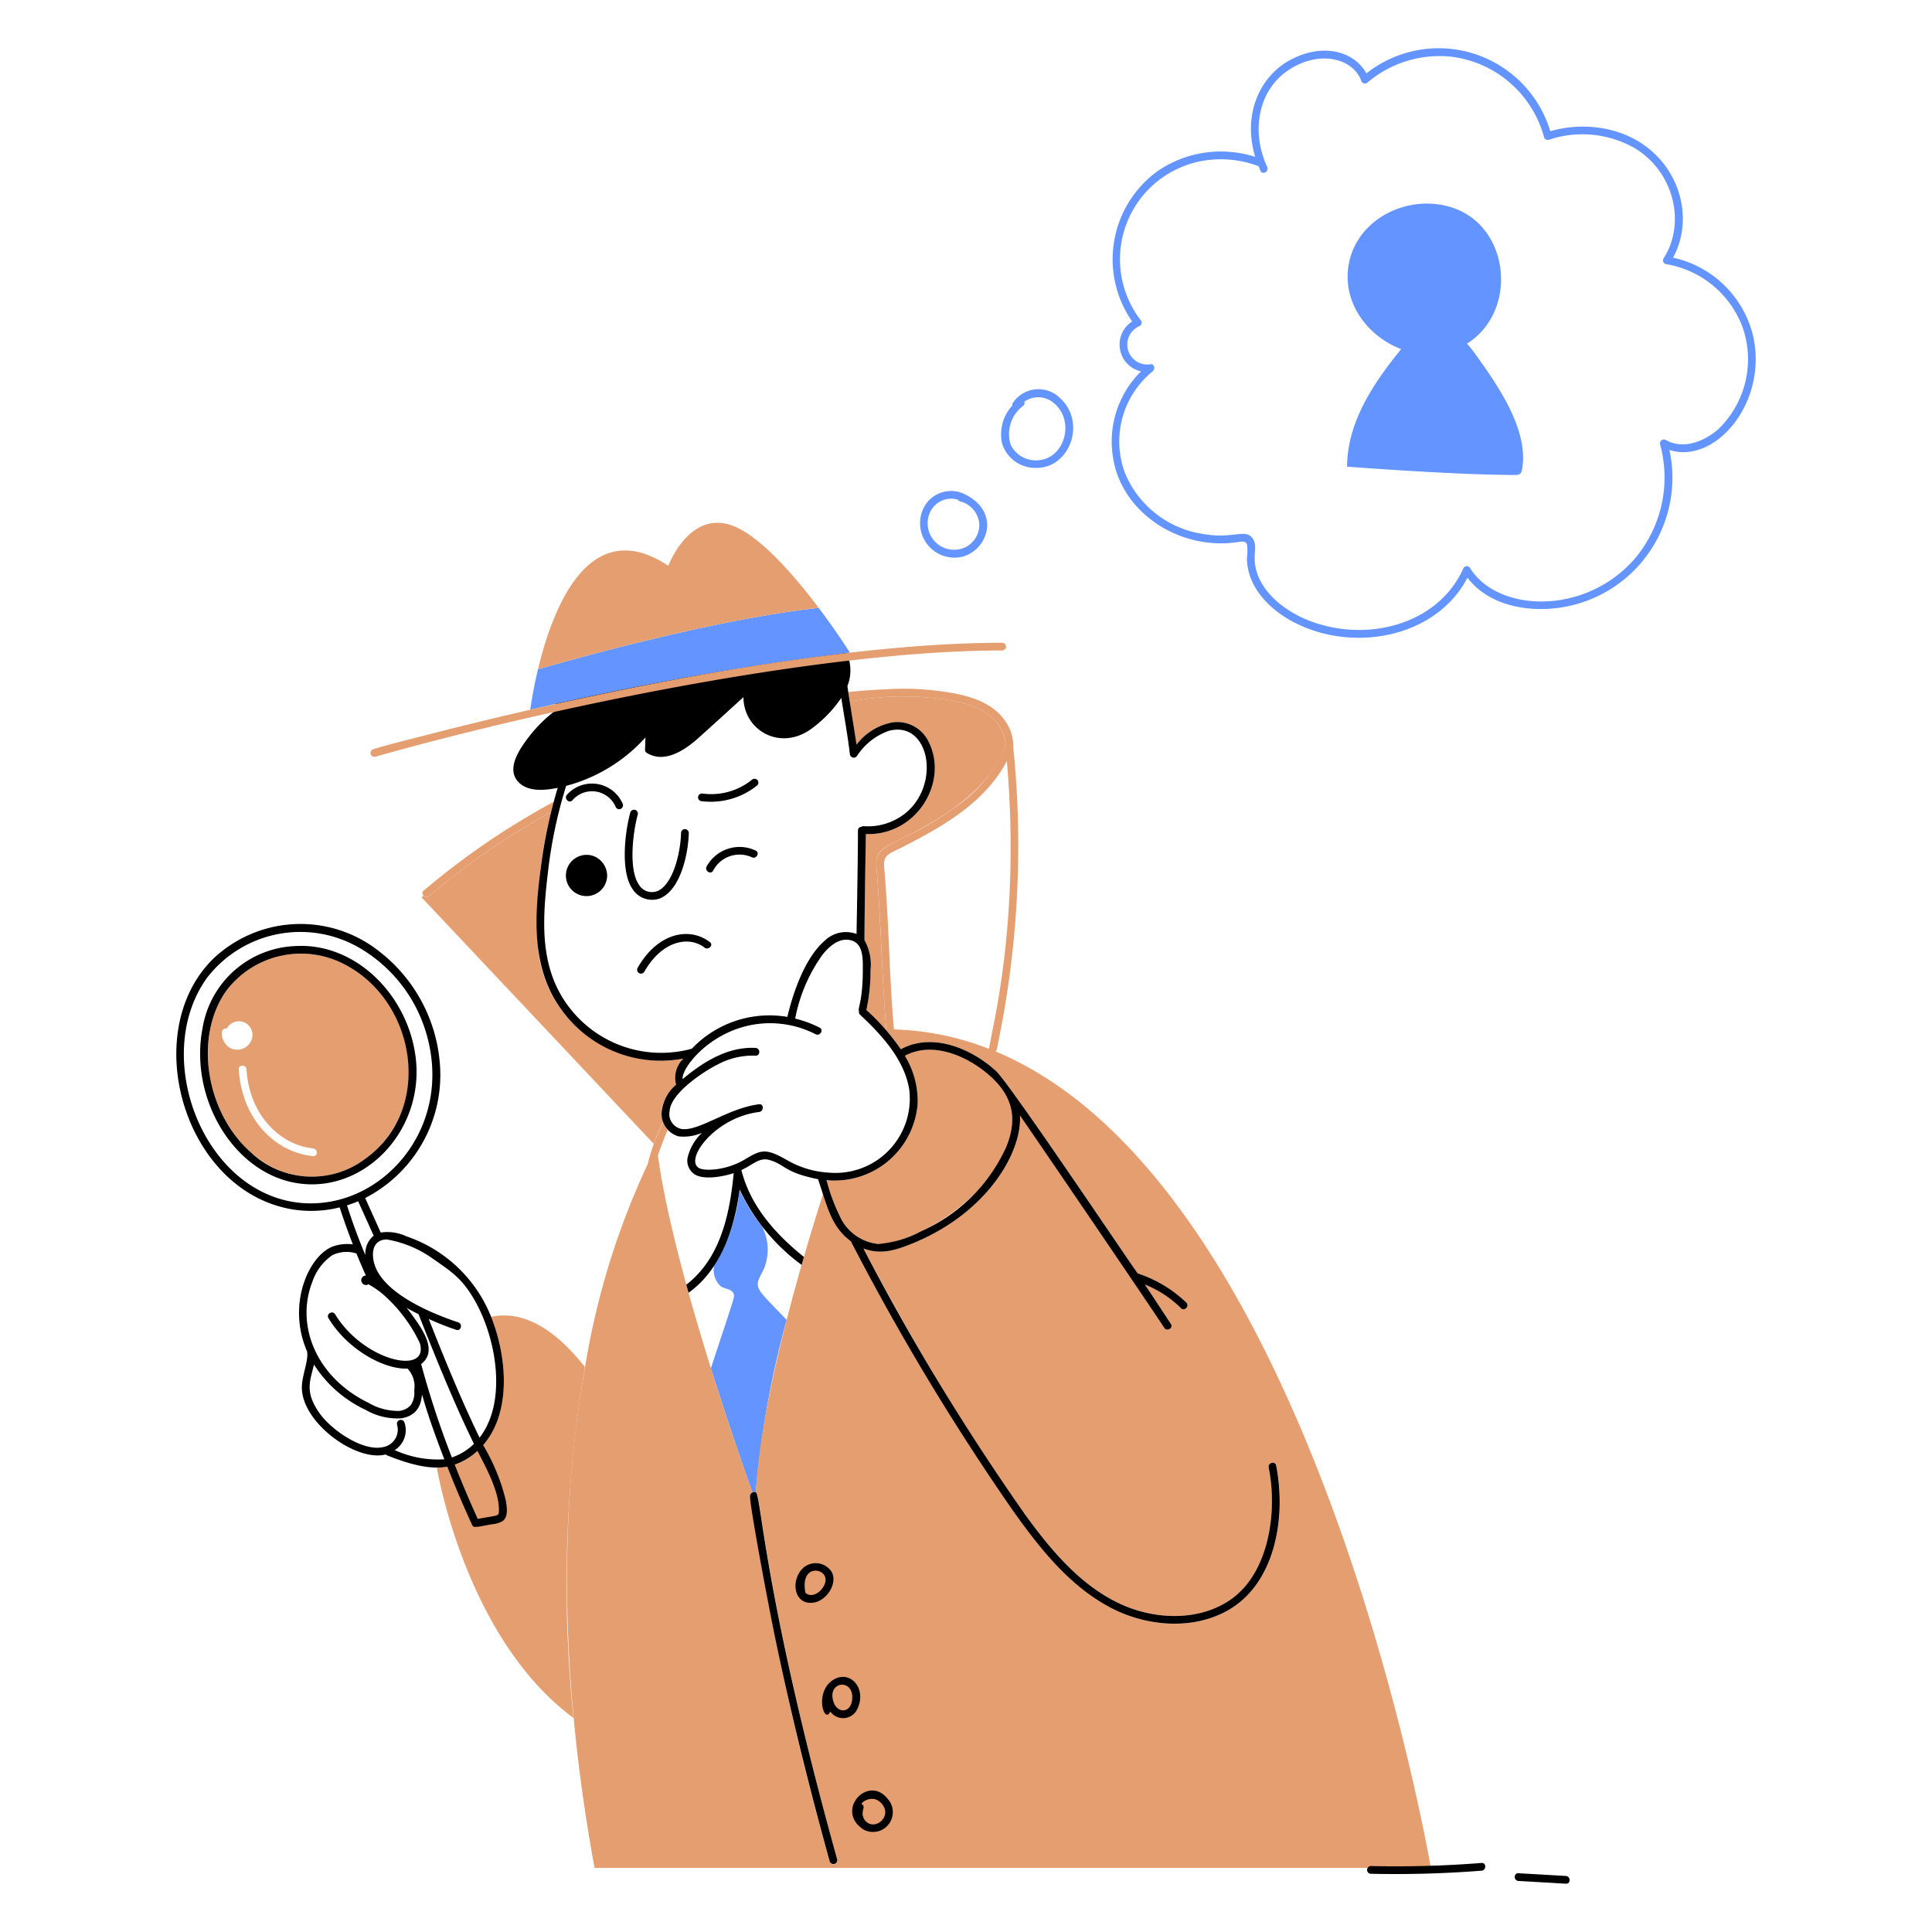 <svg xmlns="http://www.w3.org/2000/svg" viewBox="0 0 400 400" id="Search-User-1--Streamline-Barcelona" height="400" width="400">
  <desc>
    Search User 1 Streamline Illustration: https://streamlinehq.com
  </desc>
  <defs></defs>
  <path d="M90.436 303.866c0.846 4.67 7.258 36.274 28.298 51.82a268.888 268.888 0 0 1 2.37 -72.664c-5.258 -6.668 -11.984 -12 -19.416 -10.384a37.2 37.2 0 0 1 2.33 8.926c1.94 14.436 -5.818 22.302 -13.582 22.302zM111.348 195.8a93.062 93.062 0 0 1 2.76 -27.676 151.752 151.752 0 0 0 -25.258 17.4 0.836 0.836 0 0 1 -1.176 -0.092l-0.4 0.35L135.36 236.82a30.52 30.52 0 0 1 1.948 -4.514c-1 -2.9 0.448 -5.548 2.66 -7.7a5.414 5.414 0 0 1 1.516 -5.412A25.634 25.634 0 0 1 111.348 195.8zm94.762 -46.506c-3.2 -3.584 -8.678 -4.33 -13.2 -4.8a57.012 57.012 0 0 0 -16.214 0.64 0.814 0.814 0 0 1 -0.854 -0.372c0.484 3.134 1.05 6.258 1.482 9.4a12.09 12.09 0 0 1 7.516 -4.618 7.22 7.22 0 0 1 7.482 4.154c4.07 8.286 -2.6 19.364 -13.06 18.966 0 0.908 -0.288 15.566 -0.288 21.978a10.348 10.348 0 0 1 1.248 6.256 37.888 37.888 0 0 1 -0.856 8.2 63.196 63.196 0 0 1 3.938 4c0.386 0 0.064 1.858 -0.826 -16.7 -0.868 -18.274 -1.256 -17.022 -0.958 -18.586 0.462 -2.466 3.176 -3.022 8.03 -5.638 7.836 -4.212 15.616 -9.6 18.642 -17.922a7.888 7.888 0 0 0 -2.082 -4.958z" fill="#e59e70" stroke-width="2"></path>
  <path d="M158.12 262.778a10.356 10.356 0 0 0 -0.37 -8.876 38.6 38.6 0 0 1 -4.638 -7.484 36.29 36.29 0 0 1 -5.258 15.638 4.524 4.524 0 0 0 1.37 4.256c0.878 0.59 2.278 0.548 2.66 1.528 0.27 0.688 0.302 0.2 -4.7 15.45a747.366 747.366 0 0 0 8.6 25.73 0.844 0.844 0 0 1 0.684 -0.02 199.352 199.352 0 0 1 6.4 -35.728c-6.942 -7.272 -6.82 -6.39 -4.748 -10.494zM134.916 142.624 159.8 138.18c-11.11 1.738 -18.27 3.154 -24.884 4.444z" fill="#6394ff" stroke-width="2"></path>
  <path d="M83.52 214.6a25.274 25.274 0 0 0 -11.576 -14.616 19.388 19.388 0 0 0 -25.08 5.164c-6.888 9.712 -4.024 25.438 5.112 33.46 15.724 13.804 37.954 -3.11 31.544 -24.008zm-35.708 2.454c-1.984 -0.934 -2.63 -4.342 -0.856 -4.114a2.826 2.826 0 0 1 5.32 1.248 3.154 3.154 0 0 1 -4.464 2.862zm17 22.318c-8.094 -0.886 -14.742 -7.82 -15.38 -17.968 -0.062 -1.032 1.536 -1.02 1.6 0 0.614 9.474 6.908 15.622 13.782 16.358 1.026 0.122 1.026 1.718 0.006 1.606z" fill="#e59e70" stroke-width="2"></path>
  <path d="M114.342 166.168a157.16 157.16 0 0 0 -26.616 18.214c-0.788 0.66 0.35 1.81 1.124 1.134a151.852 151.852 0 0 1 25.258 -17.4c0.164 -0.692 0.336 -1.368 0.522 -2.048 -0.204 0.076 -0.086 -0.012 -0.288 0.1zm56.964 78.184c-0.032 0.092 -0.062 0.2 -0.094 0.294a40.22 40.22 0 0 0 3.062 7.948 9.918 9.918 0 0 0 7.53 4.958c5.1 0.214 20.982 -6.702 26.482 -19.988 2.544 -6.168 1.454 -11.112 -4.474 -15.772 -4.4 -3.464 -11 -6.092 -16.37 -3.248a0.274 0.274 0 0 1 -0.102 0.042 17.902 17.902 0 0 1 2.648 9.906 17.234 17.234 0 0 1 -18.682 15.86z" fill="#e59e70" stroke-width="2"></path>
  <path d="M206.126 217.7a0.704 0.704 0 0 0 0.236 -0.424 201.67 201.67 0 0 0 3.424 -62.55 8.962 8.962 0 0 0 -1.432 -5.102c-2.752 -4.366 -8.06 -5.74 -13.184 -6.454a56.67 56.67 0 0 0 -11.99 -0.442 97.284 97.284 0 0 0 -7.556 0.566c0.018 0.142 0.22 1.45 0.224 1.474a0.8 0.8 0 0 0 0.854 0.372 57.018 57.018 0 0 1 16.214 -0.64c4.516 0.464 10 1.216 13.2 4.8a7.826 7.826 0 0 1 2.088 4.962 28.56 28.56 0 0 1 -10.776 13.088c-9.616 6.948 -15.254 7.052 -15.896 10.472 -0.306 1.6 0.078 0.022 0.958 18.586 0.268 5.566 0.516 11.144 1.012 16.7h-0.186a36.068 36.068 0 0 1 3.21 4.144 1.026 1.026 0 0 1 0.124 -0.082c6.526 -3.464 14.556 -0.032 19.576 4.576 2.66 2.444 29.118 41.664 29.264 41.882a26.328 26.328 0 0 1 10.144 6.072c0.712 0.742 -0.422 1.876 -1.134 1.134a22.478 22.478 0 0 0 -7.452 -4.876c1.8 2.712 3.6 5.434 5.38 8.154 0.568 0.866 -0.824 1.67 -1.382 0.8 -2.308 -3.536 -22.212 -32.852 -29.872 -43.964 0.484 7.374 -6.554 20.074 -22.102 26.44 -3.67 1.502 -6.8 2.444 -10.308 1.094 0.292 0.528 7.566 14.444 16.298 28.904 5.38 8.926 11.03 17.708 17.152 26.14 5.35 7.372 11.556 14.876 20.06 18.69 7.082 3.184 16.236 3.484 22.74 -1.2 7.65 -5.492 9.524 -17.872 7.66 -27.182 -0.2 -1 1.34 -1.434 1.546 -0.424 2.226 10.836 -0.278 24.524 -10.02 30.028 -7.248 4.094 -16.6 3.288 -23.852 -0.37 -8.67 -4.382 -14.886 -12.256 -20.422 -19.988a498.246 498.246 0 0 1 -33.76 -56.066c-3.38 -2.548 -4.482 -5.752 -5.782 -9.762 -5.556 17.532 -12.87 43.432 -13.902 61.746 1.238 0.582 1.714 21.386 16.84 75.952a0.8 0.8 0 0 1 -1.546 0.422 633.882 633.882 0 0 1 -16.484 -75.426 0.346 0.346 0 0 1 0 -0.102 0.86 0.86 0 0 1 0.526 -0.816c-6.558 -18.246 -17 -50.468 -19.6 -69.8 0.492 -1.494 1.374 -3.836 2.03 -5.29a5.066 5.066 0 0 1 -0.916 -1.628 39.432 39.432 0 0 0 -3.238 8.732 158.8 158.8 0 0 0 -12.958 41.964c-6.088 33.88 -4.256 69.874 1.96 103.722h173.148c-0.022 -0.004 -24.02 -141.506 -90.118 -169.028zm-1.308 -0.526a58.71 58.71 0 0 0 -19.73 -4.042v-0.02c-1 -11.2 -1.046 -22.4 -2 -33.2 -0.266 -3.018 0.634 -2.95 3.978 -4.64 8.434 -4.302 17 -9.296 21.39 -17.698 3.084 35.378 -3.912 58.226 -3.638 59.6z" fill="#e59e70" stroke-width="2"></path>
  <path d="M146.978 195.062c-4.106 -3.18 -10.74 -2.114 -14.988 5.37a0.8 0.8 0 0 0 1.38 0.8c3.81 -6.704 9.43 -7.434 12.484 -5.05 0.794 0.632 1.946 -0.49 1.124 -1.12zM117.382 164.55c-0.69 0.762 0.444 1.906 1.134 1.134a5.338 5.338 0 0 1 8.99 1.452 0.8 0.8 0 0 0 1.092 0.29 0.826 0.826 0 0 0 0.288 -1.094 6.932 6.932 0 0 0 -11.504 -1.782zm27.75 1.308A15.31 15.31 0 0 0 156.78 162.6a0.8 0.8 0 0 0 0 -1.134 0.818 0.818 0 0 0 -1.134 0 13.4 13.4 0 0 1 -10.09 2.844 0.834 0.834 0 0 0 -1 0.556 0.8 0.8 0 0 0 0.576 0.992zm-22.244 11.38a4.282 4.282 0 0 0 -5.134 6.2 4.274 4.274 0 0 0 7.948 -2.174 4.382 4.382 0 0 0 -2.814 -4.026zm33.574 -1.132a7.774 7.774 0 0 0 -10.176 3.318c-0.452 0.918 0.928 1.732 1.382 0.8a6.15 6.15 0 0 1 7.978 -2.742c0.928 0.468 1.742 -0.912 0.816 -1.376zm-19.978 9.956c4.32 -1.612 6 -9 6.122 -13.6a0.8 0.8 0 0 0 -1.6 0c-0.094 3.628 -1.366 9.706 -4.266 11.69a3.124 3.124 0 0 1 -4.464 -1c-2.174 -3.146 -1.25 -10.8 -0.238 -14.494a0.8 0.8 0 0 0 -1.546 -0.422c-1.142 4.19 -2.046 12.236 0.454 15.812a4.8 4.8 0 0 0 5.538 2.014zm19.998 122.916a0.89 0.89 0 0 0 -1.2 0.836c0 2.132 3.564 21.4 5.288 29.688 3.128 15.022 7.032 30.884 11.2 45.84a0.8 0.8 0 0 0 1.548 -0.422c-15.118 -54.402 -15.708 -75.41 -16.836 -75.942zm11.88 22.84c2.82 -0.37 5.172 -4.07 3.784 -6.434a3.912 3.912 0 0 0 -6.02 -0.6c-2.526 2.638 -1.658 7.544 2.236 7.034zm-1.6 -2.052c-0.832 -4.156 1.562 -5.086 3.072 -4.35 3.006 1.468 -0.92 6.33 -3.08 4.35zm10.748 24.034c2.078 -4.366 -1.732 -8.4 -5.298 -5.8s-1.54 9.096 -0.308 6.348a3.238 3.238 0 0 0 5.606 -0.548zm-1.06 -2.186c-0.154 3.16 -3.088 3.246 -3.908 0.68 -1.316 -4.222 4.106 -4.816 3.908 -0.694zm2.334 27.174a4.1 4.1 0 0 0 4.974 -6.382c-4.058 -5.088 -10.976 2.48 -4.974 6.382zm0.236 -1.986c-1.118 -1.788 0.422 -2.658 -0.576 -3.236 -0.434 -0.216 1.968 -2.132 3.8 -0.444 2.988 2.746 -1.244 6.328 -3.224 3.678zm-92.934 -157.63c-1.472 -12.914 -12.254 -23.978 -24.832 -23.306a20.272 20.272 0 0 0 -19.298 16.886c-2.818 14.3 6.088 29.662 18.978 32.11 14.05 2.658 26.888 -10.482 25.152 -25.69zm-10.472 20.752a18.382 18.382 0 0 1 -23.658 -1.32c-9.21 -8.086 -11.936 -23.8 -5.114 -33.46a19.4 19.4 0 0 1 25.08 -5.164c14.396 7.994 17.728 29.882 3.692 39.944z" fill="#000000" stroke-width="2"></path>
  <path d="M100.028 299.2c5.896 -6.8 4.972 -18.258 1.66 -26.554a28.87 28.87 0 0 0 -17.508 -16.664 9.418 9.418 0 0 0 -5.36 -0.8q-1.6 -3.572 -3.218 -7.144a28.662 28.662 0 0 0 15.412 -28.44A32.56 32.56 0 0 0 78.8 197.2a26.268 26.268 0 0 0 -34.502 1.154c-15.626 15.062 -6.434 47.882 15.844 51.964a24.348 24.348 0 0 0 10.186 -0.34 132.918 132.918 0 0 0 2.73 7.66 8.892 8.892 0 0 0 -3.958 0.37c-5.03 1.67 -9.812 11.912 -5.524 21.782 0.336 1.8 -0.956 4.722 -1.072 7.134 -0.37 7.4 11.184 15.846 17.358 14.2a0.898 0.898 0 0 0 0.3 0.2c3.702 1.482 8.532 3.078 12.452 2.33 1.34 3.382 2.506 6.292 5.134 12.07a0.646 0.646 0 0 0 0.876 0.36c0.222 0.062 0.13 0.078 3.154 -0.494a5.538 5.538 0 0 0 2.236 -0.63c1.29 -0.874 0.918 -2.926 0.722 -4.234a41.024 41.024 0 0 0 -4.708 -11.526zm-19.88 -42.57a23.016 23.016 0 0 1 9.454 3.96c4.036 2.8 6.042 4.1 8.6 8.492 4.71 8.154 6.772 21.324 1.084 28.566 -3.878 -8 -7.262 -16.318 -10.516 -24.564 1.856 0.834 3.752 1.6 5.69 2.246 0.98 0.33 1.4 -1.216 0.424 -1.546 -6.082 -2.034 -16.076 -6.306 -17.494 -12.566 -0.552 -2.502 0.182 -4.63 2.758 -4.596zm-15.976 -7.482c-21.51 -0.226 -33.36 -30.086 -21.266 -46.758a24.386 24.386 0 0 1 31.11 -6.372 30.31 30.31 0 0 1 14.174 17.7c5.778 19.14 -8.23 35.588 -24.018 35.422zm7.668 0.412a24.144 24.144 0 0 0 2.31 -0.856l3.216 7.134a4.762 4.762 0 0 0 -1.722 4.02 125.878 125.878 0 0 1 -3.804 -10.306zm-7.174 15.84a10.882 10.882 0 0 1 4.134 -5.52 6.746 6.746 0 0 1 4.988 -0.37c0.63 1.526 1.278 3.052 1.96 4.566a0.984 0.984 0 0 0 -0.166 1.948 0.8 0.8 0 0 0 0.68 -0.134 18.6 18.6 0 0 1 2.98 2.03 31.252 31.252 0 0 1 7.648 10.08c2.166 6.854 -11.53 3.92 -17.502 -5.886 -0.538 -0.876 -1.918 -0.072 -1.382 0.8 4.166 6.83 11.87 10.668 16.358 10.432a5.356 5.356 0 0 1 1.4 4.504 4.648 4.648 0 0 1 -0.67 3 3.73 3.73 0 0 1 -2.474 1.268 12.152 12.152 0 0 1 -6.38 -1.71c-10.736 -5.228 -15.098 -15.982 -11.574 -25.008zm17.06 34.822a4.874 4.874 0 0 0 2.03 -5.67 0.8 0.8 0 0 0 -1.546 0.434 3.656 3.656 0 0 1 -2.928 4.626c-4.132 0.936 -10.568 -3.476 -13.04 -6.906 -3.35 -4.642 -1.916 -7 -1.246 -10.2a25.4 25.4 0 0 0 10.73 9.4 13.052 13.052 0 0 0 7.33 1.742c8.296 -1.248 0.176 -14.244 8.938 8.484a21.542 21.542 0 0 1 -10.268 -1.904zm5.464 -17.8c3.238 -2.504 0.782 -6.464 -1.474 -9.628 -1.516 -2.128 -1.862 -2.272 -1.114 -1.774 0.67 0.37 1.36 0.72 2.052 1.072 3.4 8.628 7.352 18.424 11.472 26.844a12.082 12.082 0 0 1 -4.566 2.814 186.136 186.136 0 0 1 -6.36 -19.324zm16.09 30.6c-0.052 0.902 -0.218 0.682 -4.37 1.454q-2.52 -5.564 -4.772 -11.236a13.36 13.36 0 0 0 4.72 -2.844c1.756 3.444 4.656 8.622 4.422 12.634zm203.456 72.682a224.852 224.852 0 0 1 -22.896 0.64 0.8 0.8 0 0 0 0 1.6 228.964 228.964 0 0 0 22.896 -0.638c1.02 -0.078 1.03 -1.684 0 -1.602zm17.464 2.696c-3.268 -0.2 -6.546 -0.372 -9.814 -0.568 -1.032 -0.062 -1.032 1.546 0 1.6 3.268 0.186 6.546 0.37 9.814 0.566 1.028 0.076 1.018 -1.532 0 -1.598z" fill="#000000" stroke-width="2"></path>
  <path d="M199.726 102.308a6.368 6.368 0 0 0 -8.072 2.124 7.124 7.124 0 0 0 7.6 10.834 7.01 7.01 0 0 0 5.104 -6.01c0.198 -2.574 -1.072 -5.168 -4.632 -6.948zm0.02 11.05a5.48 5.48 0 0 1 -7.308 -7.02 4.846 4.846 0 0 1 5.844 -2.906 0.708 0.708 0 0 0 0.494 0.37 5.288 5.288 0 0 1 3.96 4.444 5.162 5.162 0 0 1 -2.99 5.112zm9.956 -29.944a0.688 0.688 0 0 0 -0.09 0.536 8.782 8.782 0 0 0 -2.124 7.926 7.218 7.218 0 0 0 6.968 5c7.054 0.11 10.446 -9.37 5.132 -14.348a6.376 6.376 0 0 0 -9.886 0.886zm5.516 11.854a5.836 5.836 0 0 1 -5.948 -3.124A7.326 7.326 0 0 1 211.848 84a0.652 0.652 0 0 0 0.2 -0.814 4.954 4.954 0 0 1 6.03 0.176c4.576 3.638 2.416 11.354 -2.86 11.906zm147.696 -25.926a21.85 21.85 0 0 0 -16.534 -16c5.534 -10.03 -0.458 -24.756 -15.234 -26.884a24.22 24.22 0 0 0 -10.174 0.71 24.13 24.13 0 0 0 -38.08 -11.968c-2.328 -4.298 -8.516 -6.494 -15.492 -2.926 -6.46 3.288 -10.232 11.324 -7.516 20.214a23.144 23.144 0 0 0 -20.224 2.948 22.54 22.54 0 0 0 -5.258 31.12 5.696 5.696 0 0 0 1.826 10.34 20.432 20.432 0 0 0 -5.752 18.04c1.842 11.256 13.71 18.972 25.49 17.338 0.784 -0.114 2.012 -0.464 2.248 0.588a13.53 13.53 0 0 1 -0.052 2.742c0.068 5.822 4.48 10.466 9.63 13.174 12.422 6.538 29.634 3.164 36.026 -9.174 5.102 6.69 15.184 7.638 22.8 5.412a27.168 27.168 0 0 0 19.02 -31.854c9.506 3.06 20.53 -9.908 17.276 -23.82zm-7.07 19.432c-2.874 2.578 -7.328 4.4 -10.968 2.318a0.81 0.81 0 0 0 -1.174 0.908 26 26 0 0 1 -5.516 23.988c-10.46 11.6 -28.268 10.632 -33.812 1.638a0.8 0.8 0 0 0 -1.382 0c-5.264 11.87 -20.4 15.626 -32.448 10.67 -5.046 -2.074 -9.96 -6.19 -10.7 -11.454 -0.308 -2.126 0.428 -3.79 -0.382 -5.174 -1.45 -2.462 -3.984 0.038 -10.432 -1.124a20.8 20.8 0 0 1 -16.164 -12.73 18.686 18.686 0 0 1 5.752 -20.906c0.546 -0.412 0.486 -1.6 -0.4 -1.494a4.14 4.14 0 0 1 -2.246 -7.918 0.8 0.8 0 0 0 0.286 -1.092 20.684 20.684 0 0 1 12.682 -33.09 22.06 22.06 0 0 1 11.638 1.094c0.134 0.33 0.268 0.648 0.4 0.968 0.434 0.938 1.814 0.124 1.382 -0.8 -3.4 -7.366 -1.902 -15.92 4.496 -20.122 6.6 -4.282 13.348 -2.2 14.966 2.248a0.814 0.814 0 0 0 1.342 0.35 23.066 23.066 0 0 1 17.142 -5.33 22.758 22.758 0 0 1 19.37 16.658 0.8 0.8 0 0 0 0.988 0.558 21.856 21.856 0 0 1 17.524 1.588c8.512 4.91 10.888 15.828 6.226 22.976a0.81 0.81 0 0 0 0.476 1.176A20.476 20.476 0 0 1 360.8 67.8a20.114 20.114 0 0 1 -4.956 20.974z" fill="#6394ff" stroke-width="2"></path>
  <path d="M303.726 71.156c10.552 -6.684 8.944 -23.912 -2.69 -28.048 -9.144 -3.258 -20.38 2.062 -21.864 12.06 -1.154 7.784 4.154 14.536 10.926 17.112 -5.886 7.216 -11.154 15.2 -11.2 24.338 10 0.742 24.71 1.69 34.74 1.722 1 0 1.336 -0.224 1.504 -1.248 1.412 -8.174 -5.132 -17.482 -10 -24.2a21.358 21.358 0 0 0 -1.416 -1.736z" fill="#6394ff" stroke-width="2"></path>
  <path d="M264.214 303.412c-0.2 -1 -1.742 -0.578 -1.546 0.424 1.87 9.258 0 21.68 -7.66 27.182 -6.514 4.68 -15.658 4.382 -22.74 1.2 -8.504 -3.814 -14.71 -11.318 -20.06 -18.69a483.788 483.788 0 0 1 -33.45 -55.048c3.546 1.362 6.666 0.4 10.308 -1.094 15.562 -6.388 22.586 -19.054 22.102 -26.44 7.658 11.11 27.564 40.418 29.872 43.964 0.558 0.856 1.95 0.062 1.382 -0.8a1148.064 1148.064 0 0 0 -5.38 -8.154 22.478 22.478 0 0 1 7.452 4.876c0.712 0.742 1.846 -0.4 1.134 -1.134a26.272 26.272 0 0 0 -10.072 -6.05c-0.2 -0.066 -26.468 -39.266 -29.336 -41.904 -5.02 -4.6 -13.05 -8.04 -19.576 -4.576a0.738 0.738 0 0 0 -0.124 0.082 46.276 46.276 0 0 0 -7.148 -8.144 37.874 37.874 0 0 0 0.856 -8.2 10.364 10.364 0 0 0 -1.248 -6.256c0.01 -6.412 0.278 -21.07 0.288 -21.978 10.4 0.412 17.142 -10.618 13.06 -18.966a7.2 7.2 0 0 0 -7.482 -4.154 12.096 12.096 0 0 0 -7.516 4.618c-0.424 -3.086 -1.6 -9.87 -1.88 -12.134a8.788 8.788 0 0 0 0.452 -4.926c-3.99 -16.9 -48.63 -4.218 -56.912 2.412a10.4 10.4 0 0 0 -4.2 7.752 28.2 28.2 0 0 0 -4.814 4.68c-2.294 2.856 -5.144 6.938 -2.836 9.74 1.948 2.35 5.64 1.96 8.33 1.424a101.094 101.094 0 0 0 -3.418 15.868c-1.434 10.652 -2.132 21.42 4.2 30.08a25.294 25.294 0 0 0 25.24 10.106 5.466 5.466 0 0 0 -1.516 5.412 8.574 8.574 0 0 0 -2.968 5.476 4.84 4.84 0 0 0 3.494 5.214 9.552 9.552 0 0 0 4.844 -0.742 10.426 10.426 0 0 0 -2.966 5.068 3.352 3.352 0 0 0 1.752 3.71c2.06 0.976 5.816 0.238 7.774 -0.432 -0.828 8.758 -2.842 17.73 -9.814 23.1l0.464 1.672c6.646 -4.742 9.502 -13.2 10.556 -21.226 0.046 -0.24 -0.05 -0.294 0.2 0.236a40.816 40.816 0 0 0 12.628 15.2l0.032 0.032c0.154 -0.548 0.32 -1.106 0.474 -1.652 -5.942 -4.782 -11.05 -10.53 -12.926 -17.894 -0.012 -0.04 -0.032 -0.062 -0.042 -0.092 2.512 -1.154 3.738 -2.714 5.896 -2.074 3.214 0.96 3.036 2.57 10 3.96 0.012 0.074 0.414 1.21 1 3.092 1.3 4 2.4 7.238 5.782 9.762a498.388 498.388 0 0 0 33.76 56.066c5.536 7.742 11.762 15.6 20.42 20 7.238 3.658 16.6 4.462 23.854 0.37 9.726 -5.484 12.192 -19.014 10.024 -30.018zm-146.028 -94.424c-6.484 -8.08 -6 -17.884 -4.742 -28.378a96.062 96.062 0 0 1 3.774 -17.906 33.6 33.6 0 0 0 16.42 -10.03l-0.092 2.536a0.8 0.8 0 0 0 0.4 0.692c3.65 2.216 7.8 -0.59 10.536 -3a1834.06 1834.06 0 0 0 9.442 -8.568c0 6.844 7.64 11.368 14.214 6.444a25.964 25.964 0 0 0 6.042 -6.288c0.6 3.864 1.318 7.722 1.772 11.6a0.812 0.812 0 0 0 1.496 0.4 13 13 0 0 1 6.6 -5.186c8.422 -2.2 10.892 11.292 3.186 17.236a12.432 12.432 0 0 1 -8.4 2.514 0.696 0.696 0 0 0 -0.474 0.124 0.75 0.75 0 0 0 -0.732 0.764c0 6.504 -0.288 20.79 -0.288 21.43a6.308 6.308 0 0 0 -6.648 1.442c-4 3.482 -6.474 10.586 -7.68 15.722a22.156 22.156 0 0 0 -19.772 6.586 23.956 23.956 0 0 1 -25.054 -8.134zm44.872 31.266c-4.346 -2.5 -5.384 -2.312 -8.668 -0.31 -4 2.444 -8.45 2.53 -9.618 1.906 -3.2 -1.66 3.158 -10.502 12.4 -11.626 1 -0.124 1.02 -1.722 0 -1.6 -6.424 0.788 -12.452 5.638 -16.05 5.124a3.154 3.154 0 0 1 -2.494 -3.682c0.23 -3.658 6.714 -8.036 9.936 -9.668a15.442 15.442 0 0 1 7.866 -1.836c1.03 0.054 1.03 -1.546 0 -1.6 -5.732 -0.308 -10.876 2.908 -15.102 6.466 -0.33 -2.646 7.756 -12.668 20.102 -11.486a20.75 20.75 0 0 1 7.442 2.186c0.918 0.464 1.732 -0.916 0.8 -1.38a22.682 22.682 0 0 0 -5.04 -1.856 33.414 33.414 0 0 1 5.638 -13.2c1.412 -1.774 3.504 -3.67 5.968 -3s2.4 3.752 2.4 5.822c0.026 6.924 -1.132 8.164 -0.782 8.908a0.71 0.71 0 0 0 0.226 0.68c4.57 4.266 9.2 9.35 10.174 15.524a15.388 15.388 0 0 1 -16.42 17.174 19.56 19.56 0 0 1 -8.778 -2.546zm11.216 12.34a39.224 39.224 0 0 1 -3.062 -7.948c-0.124 -0.42 -0.172 -0.294 0.094 -0.294a17.234 17.234 0 0 0 18.682 -15.86 17.884 17.884 0 0 0 -2.648 -9.906 0.74 0.74 0 0 0 0.102 -0.042c5.362 -2.844 11.968 -0.216 16.37 3.248 5.864 4.612 7.046 9.54 4.474 15.772a34.73 34.73 0 0 1 -17.586 17.358 22.652 22.652 0 0 1 -8.896 2.63 9.884 9.884 0 0 1 -7.53 -4.952z" fill="#000000" stroke-width="2"></path>
  <path d="M169.502 125.852c-20.278 2.248 -46.924 9.504 -58.12 12.72 -0.906 3.8 -1.4 6.938 -1.6 8.372a633.694 633.694 0 0 1 66.2 -11.814 162.46 162.46 0 0 0 -6.48 -9.278z" fill="#6394ff" stroke-width="2"></path>
  <path d="M153.502 109.688c-10.226 -5.74 -15.132 7.454 -15.132 7.454C121.918 106.226 114.4 126 111.382 138.572c11.2 -3.226 37.832 -10.472 58.12 -12.72 -4.546 -6.04 -10.618 -13.142 -16 -16.164zm53.974 24.988a0.8 0.8 0 0 0 0 -1.6c-35.908 0.036 -85.564 10.382 -120.184 19.36 -3.298 0.854 -6.658 1.638 -9.916 2.658a0.8 0.8 0 1 0 0.288 1.588c35.788 -10.106 92.478 -22.006 129.812 -22.006z" fill="#e59e70" stroke-width="2"></path>
</svg>